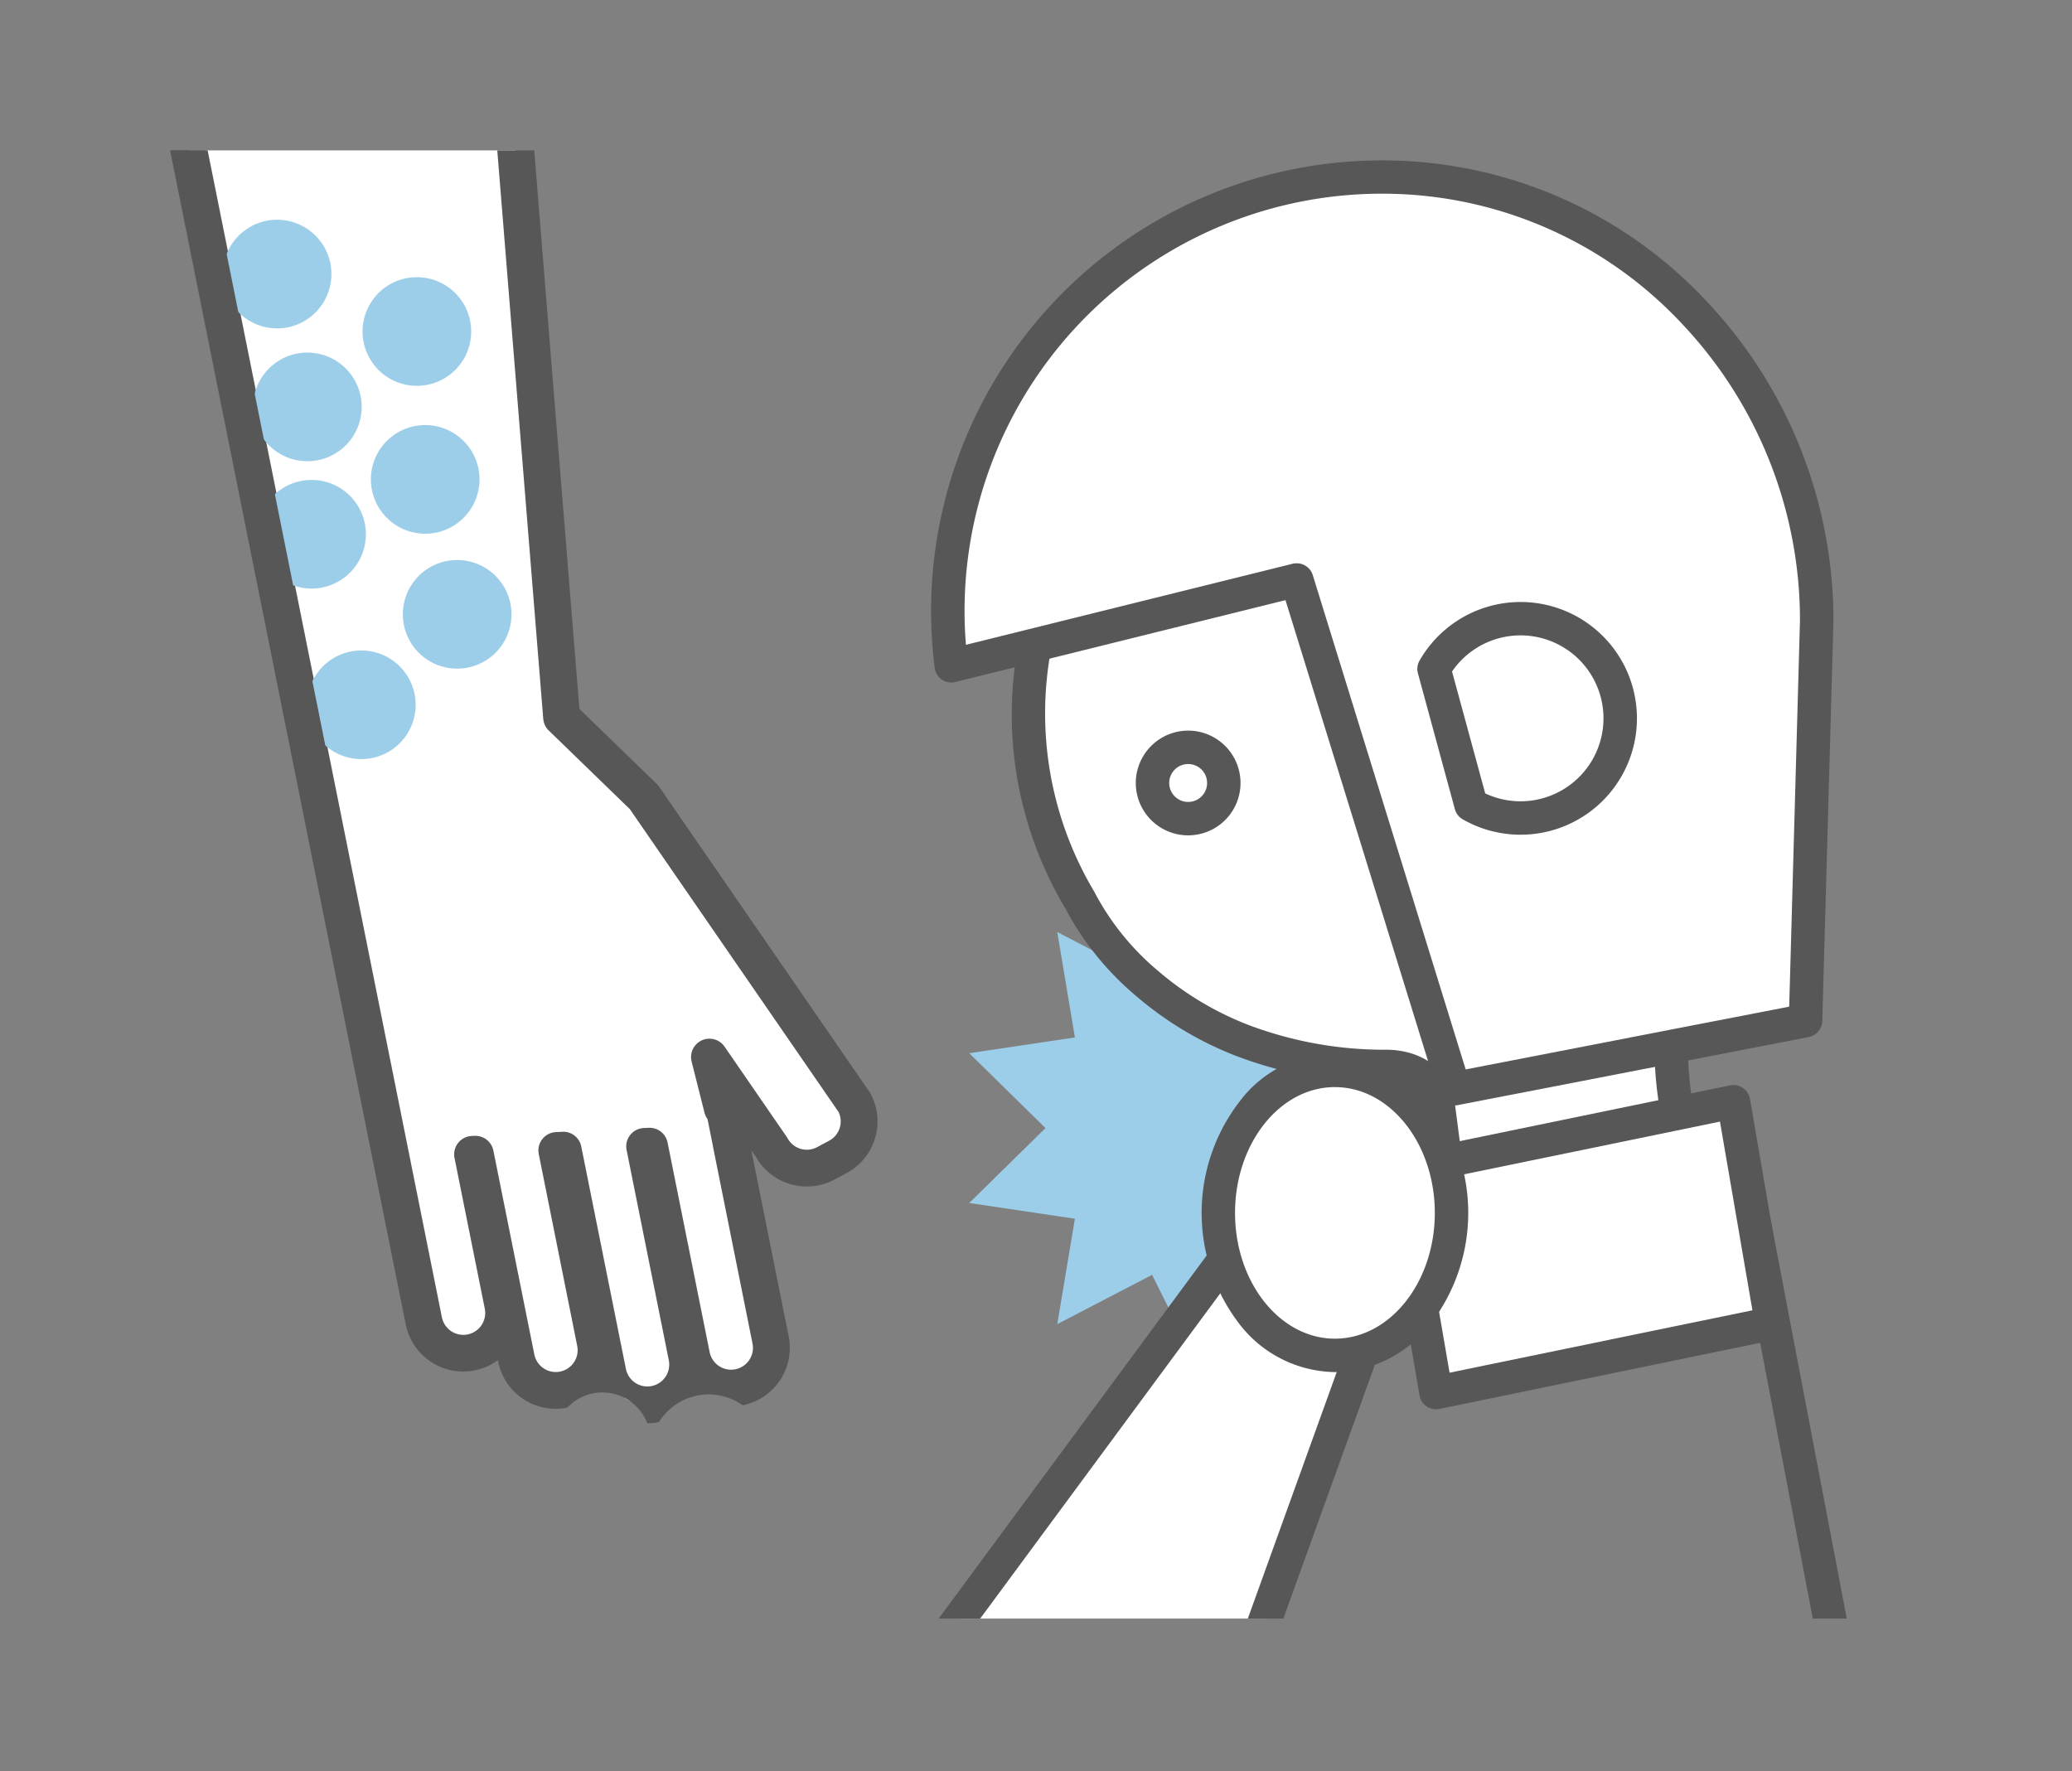<svg xmlns="http://www.w3.org/2000/svg" xmlns:xlink="http://www.w3.org/1999/xlink" width="124" height="106" viewBox="0 0 124 106"><rect x="0" y="0" width="124" height="106" fill="#808080" stroke="none"/><defs><clipPath id="a"><rect width="124" height="106" transform="translate(-759 2823)" fill="#fff" stroke="#707070" stroke-width="1"/></clipPath><clipPath id="b"><rect width="115.401" height="87.873" transform="translate(947.193 281.536)" fill="none"/></clipPath></defs><g transform="translate(759 -2823)" clip-path="url(#a)"><g transform="translate(3.723 7.33)"><g transform="translate(-1705.916 2543.134)" clip-path="url(#b)"><path d="M994.318,338.517l-12.589-18.266-4.93-4.782-3.394-41.963-19.729,3.96,8.229,40.992,1.366,6.807,2.494,12.423,2.789,13.9a2.411,2.411,0,1,0,4.727-.948l-1.81-9.012.166-.008,2.45,12.2a2.41,2.41,0,0,0,4.726-.948l-2.3-11.477.39-.018,2.672,13.31a2.41,2.41,0,0,0,4.726-.949l-2.526-12.585.293-.013,2.517,12.541a2.41,2.41,0,1,0,4.726-.949l-2.372-11.816h0l-.417-2.079-.1.02-.768-3.047,3.7,5.372a2.409,2.409,0,0,0,3.262.986l.719-.384a2.41,2.41,0,0,0,.986-3.262" fill="#fff"/><path d="M981.932,357.72a2.882,2.882,0,0,0-4.791-.935,3.509,3.509,0,0,1-4.134-2.752l-.018-.089a3.5,3.5,0,0,1-1.381.609,3.51,3.51,0,0,1-4.134-2.753L952.6,277.683a1.1,1.1,0,0,1,.863-1.3l19.729-3.96a1.1,1.1,0,0,1,1.315.991l3.361,41.55,4.632,4.493a1.1,1.1,0,0,1,.14.166l12.589,18.266a1.107,1.107,0,0,1,.064.105,3.511,3.511,0,0,1-1.437,4.753l-.72.385a3.515,3.515,0,0,1-1.655.416h0a3.509,3.509,0,0,1-3.065-1.795l-.26-.378,2.235,11.133a3.511,3.511,0,0,1-2.751,4.135,3.505,3.505,0,0,0-5.01,1.005A3.54,3.54,0,0,1,981.932,357.72ZM976.9,340.271a1.1,1.1,0,0,1,1.079.885l2.672,13.31a1.311,1.311,0,0,0,1.281,1.051,1.329,1.329,0,0,0,.261-.026,1.31,1.31,0,0,0,1.025-1.54l-2.526-12.585a1.1,1.1,0,0,1,1.031-1.317l.293-.013a1.1,1.1,0,0,1,1.129.884l2.517,12.541a1.312,1.312,0,0,0,1.281,1.052,1.325,1.325,0,0,0,.26-.026,1.308,1.308,0,0,0,1.025-1.54l-2.372-11.817,0-.02-.322-1.6a1.1,1.1,0,0,1-.181-.384l-.768-3.047a1.1,1.1,0,0,1,1.975-.894l3.7,5.372a1.093,1.093,0,0,1,.064.1,1.309,1.309,0,0,0,1.156.691h0a1.288,1.288,0,0,0,.615-.156l.721-.385a1.309,1.309,0,0,0,.558-1.724l-12.487-18.118-4.852-4.706a1.1,1.1,0,0,1-.331-.7l-3.294-40.728-17.434,3.5,14.661,73.037a1.309,1.309,0,1,0,2.567-.514l-1.81-9.012a1.1,1.1,0,0,1,1.027-1.317l.166-.008a1.1,1.1,0,0,1,1.133.883l2.45,12.2a1.309,1.309,0,0,0,2.373.468,1.3,1.3,0,0,0,.193-.981l-2.3-11.478a1.1,1.1,0,0,1,1.029-1.317l.39-.018Z" fill="#585757"/><path d="M968.747,312.008a3.251,3.251,0,1,0-.9-4.507,3.251,3.251,0,0,0,.9,4.507" fill="#9dcee9"/><path d="M966.336,295.081a3.251,3.251,0,1,0-.9-4.507,3.252,3.252,0,0,0,.9,4.507" fill="#9dcee9"/><path d="M960.034,307.215a3.251,3.251,0,1,0-.9-4.507,3.25,3.25,0,0,0,.9,4.507" fill="#9dcee9"/><path d="M963.013,317.422a3.251,3.251,0,1,0-.9-4.508,3.251,3.251,0,0,0,.9,4.508" fill="#9dcee9"/><path d="M957.974,291.645a3.251,3.251,0,1,0-.905-4.507,3.25,3.25,0,0,0,.905,4.507" fill="#9dcee9"/><path d="M959.783,299.593a3.251,3.251,0,1,0-.9-4.507,3.251,3.251,0,0,0,.9,4.507" fill="#9dcee9"/><path d="M966.834,303.932a3.251,3.251,0,1,0-.9-4.507,3.252,3.252,0,0,0,.9,4.507" fill="#9dcee9"/><line x2="8.229" y2="40.992" transform="translate(953.676 277.466)" fill="#fff"/><path d="M8.228,41.992a1,1,0,0,1-.979-.8L-.98.2A1,1,0,0,1-.2-.98,1,1,0,0,1,.98-.2L9.209,40.8a1,1,0,0,1-.981,1.2Z" transform="translate(953.676 277.466)" fill="#585757"/><path d="M1024.226,340.052l4.564-4.482-6.326-.943,1.057-6.308-5.673,2.95-2.854-5.72-2.855,5.72-5.673-2.95,1.056,6.308-6.325.943,4.564,4.482-4.564,4.483,6.325.943-1.056,6.307,5.673-2.949,2.855,5.72,2.854-5.72,5.673,2.949-1.056-6.307,6.325-.943Z" fill="#9dcee9"/><path d="M1026.168,336.358a2.858,2.858,0,0,1,3.093,2.29l1.789,13.742,13.983-1.82-1.648-12.662a19.166,19.166,0,0,1,2.2-11.921,21.843,21.843,0,1,0-37.765.435s4.5,9.864,18.343,9.936" fill="#fff"/><path d="M1031.049,353.39a1,1,0,0,1-.99-.871l-1.789-13.742c-.136-1.04-1.22-1.414-2.107-1.419a24.963,24.963,0,0,1-9.068-1.653,20.578,20.578,0,0,1-5.944-3.587,17.512,17.512,0,0,1-4.209-5.226,22.7,22.7,0,0,1-3.189-10.85,22.933,22.933,0,0,1,18.5-23.218,23.239,23.239,0,0,1,4.354-.415,22.824,22.824,0,0,1,19.854,34.07,17.229,17.229,0,0,0-1.954,5.457,19.066,19.066,0,0,0-.129,5.843l1.648,12.662a1,1,0,0,1-.863,1.121l-13.983,1.82A1.007,1.007,0,0,1,1031.049,353.39Zm-4.443-58.98a21.234,21.234,0,0,0-3.978.379,20.819,20.819,0,0,0-13.944,31.121,1,1,0,0,1,.051.1,15.637,15.637,0,0,0,3.8,4.664,18.6,18.6,0,0,0,5.356,3.2,23.009,23.009,0,0,0,8.282,1.489c2.195.012,3.834,1.282,4.079,3.16l1.66,12.751,12-1.562-1.519-11.67a21.061,21.061,0,0,1,.144-6.455,19.224,19.224,0,0,1,2.182-6.088,20.838,20.838,0,0,0-18.114-31.084Z" fill="#585757"/><path d="M1051.248,333.617l.668-23.943c0-14.167-11.108-26.142-25.27-26.531a25.961,25.961,0,0,0-26.522,29.238l20.677-5.131,9.417,30.448Z" fill="#fff"/><path d="M1030.217,338.7a1,1,0,0,1-.955-.7l-9.138-29.545-19.76,4.9a1,1,0,0,1-1.233-.847,27.345,27.345,0,0,1-.217-3.372,26.978,26.978,0,0,1,27-27c.251,0,.506,0,.758.01a26.519,26.519,0,0,1,18.645,8.412,27.837,27.837,0,0,1,7.6,19.119c0,.009,0,.019,0,.028l-.668,23.943a1,1,0,0,1-.809.954l-21.03,4.081A1,1,0,0,1,1030.217,338.7ZM1020.8,306.25a1,1,0,0,1,.955.7l9.152,29.591,19.362-3.757.645-23.128a25.837,25.837,0,0,0-7.051-17.732,24.532,24.532,0,0,0-17.246-7.786c-.234-.006-.47-.01-.7-.01a24.978,24.978,0,0,0-25,25c0,.66.028,1.321.084,2l19.561-4.854A1,1,0,0,1,1020.8,306.25Z" fill="#585757"/><path d="M1026.5,344.911h21.713a1,1,0,0,1,.982.813l6.747,35.365a1,1,0,0,1-.982,1.187h-40.388a1,1,0,0,1-.948-1.32l11.928-35.365A1,1,0,0,1,1026.5,344.911Zm20.886,2H1027.22l-11.253,33.365h37.787Z" fill="#585757"/><path d="M1026.851,342.619l2.282,13.264,20.085-4.141-2.282-13.265Z" fill="#fff"/><path d="M1046.936,337.477a1,1,0,0,1,.985.83l2.282,13.265a1,1,0,0,1-.784,1.149l-20.085,4.141a1,1,0,0,1-1.187-.81l-2.282-13.264a1,1,0,0,1,.783-1.149l20.085-4.142A1,1,0,0,1,1046.936,337.477Zm1.132,13.481-1.943-11.293L1028,343.4l1.943,11.292Z" fill="#585757"/><path d="M1031.226,320.7a5.964,5.964,0,1,0-2.214-8.138Z" fill="#fff"/><path d="M1034.183,322.494h0a6.965,6.965,0,0,1-3.453-.921,1,1,0,0,1-.468-.605l-2.214-8.138a1,1,0,0,1,.1-.759,6.964,6.964,0,1,1,6.039,10.423Zm-2.107-2.473a4.965,4.965,0,1,0-1.985-7.295Z" fill="#585757"/><path d="M1023.351,356.255a1,1,0,0,1-.677-.264l-3.335-3.066a1,1,0,0,1-.137-1.317l6.835-9.57a1,1,0,1,1,1.627,1.162l-6.321,8.851,2.684,2.468a1,1,0,0,1-.677,1.736Z" fill="#585757"/><path d="M1018.818,344.74l-18.525,25.1a8.878,8.878,0,0,0,2.187,12.64h0a8.879,8.879,0,0,0,13.309-4.355l10.782-29.9" fill="#fff"/><path d="M1007.421,385a9.826,9.826,0,0,1-5.5-1.688l-.018-.013a9.878,9.878,0,0,1-2.416-14.052l18.525-25.1a1,1,0,0,1,1.609,1.188l-18.525,25.1a7.878,7.878,0,0,0,1.941,11.216l.017.012a7.879,7.879,0,0,0,11.794-3.875l10.782-29.9a1,1,0,1,1,1.881.679l-10.782,29.9a9.817,9.817,0,0,1-6.221,6.038A9.925,9.925,0,0,1,1007.421,385Z" fill="#585757"/><path d="M1030.06,345.128c0-4.71-3.124-8.529-6.978-8.529s-6.977,3.819-6.977,8.529,3.124,8.528,6.977,8.528,6.978-3.819,6.978-8.528" fill="#fff"/><path d="M1023.082,354.656a7.345,7.345,0,0,1-5.707-2.865,10.917,10.917,0,0,1,0-13.327,7.118,7.118,0,0,1,11.416,0,10.916,10.916,0,0,1,0,13.327A7.346,7.346,0,0,1,1023.082,354.656Zm0-17.057c-3.3,0-5.977,3.378-5.977,7.529s2.681,7.528,5.977,7.528,5.978-3.377,5.978-7.528S1026.378,337.6,1023.082,337.6Z" fill="#585757"/><path d="M1016.437,319.4a2.134,2.134,0,1,0-2.134,2.134,2.133,2.133,0,0,0,2.134-2.134" fill="#fff"/><path d="M1014.3,316.264a3.134,3.134,0,1,1-3.135,3.134A3.138,3.138,0,0,1,1014.3,316.264Zm0,4.268a1.134,1.134,0,1,0-1.135-1.134A1.135,1.135,0,0,0,1014.3,320.532Z" fill="#585757"/></g></g></g></svg>